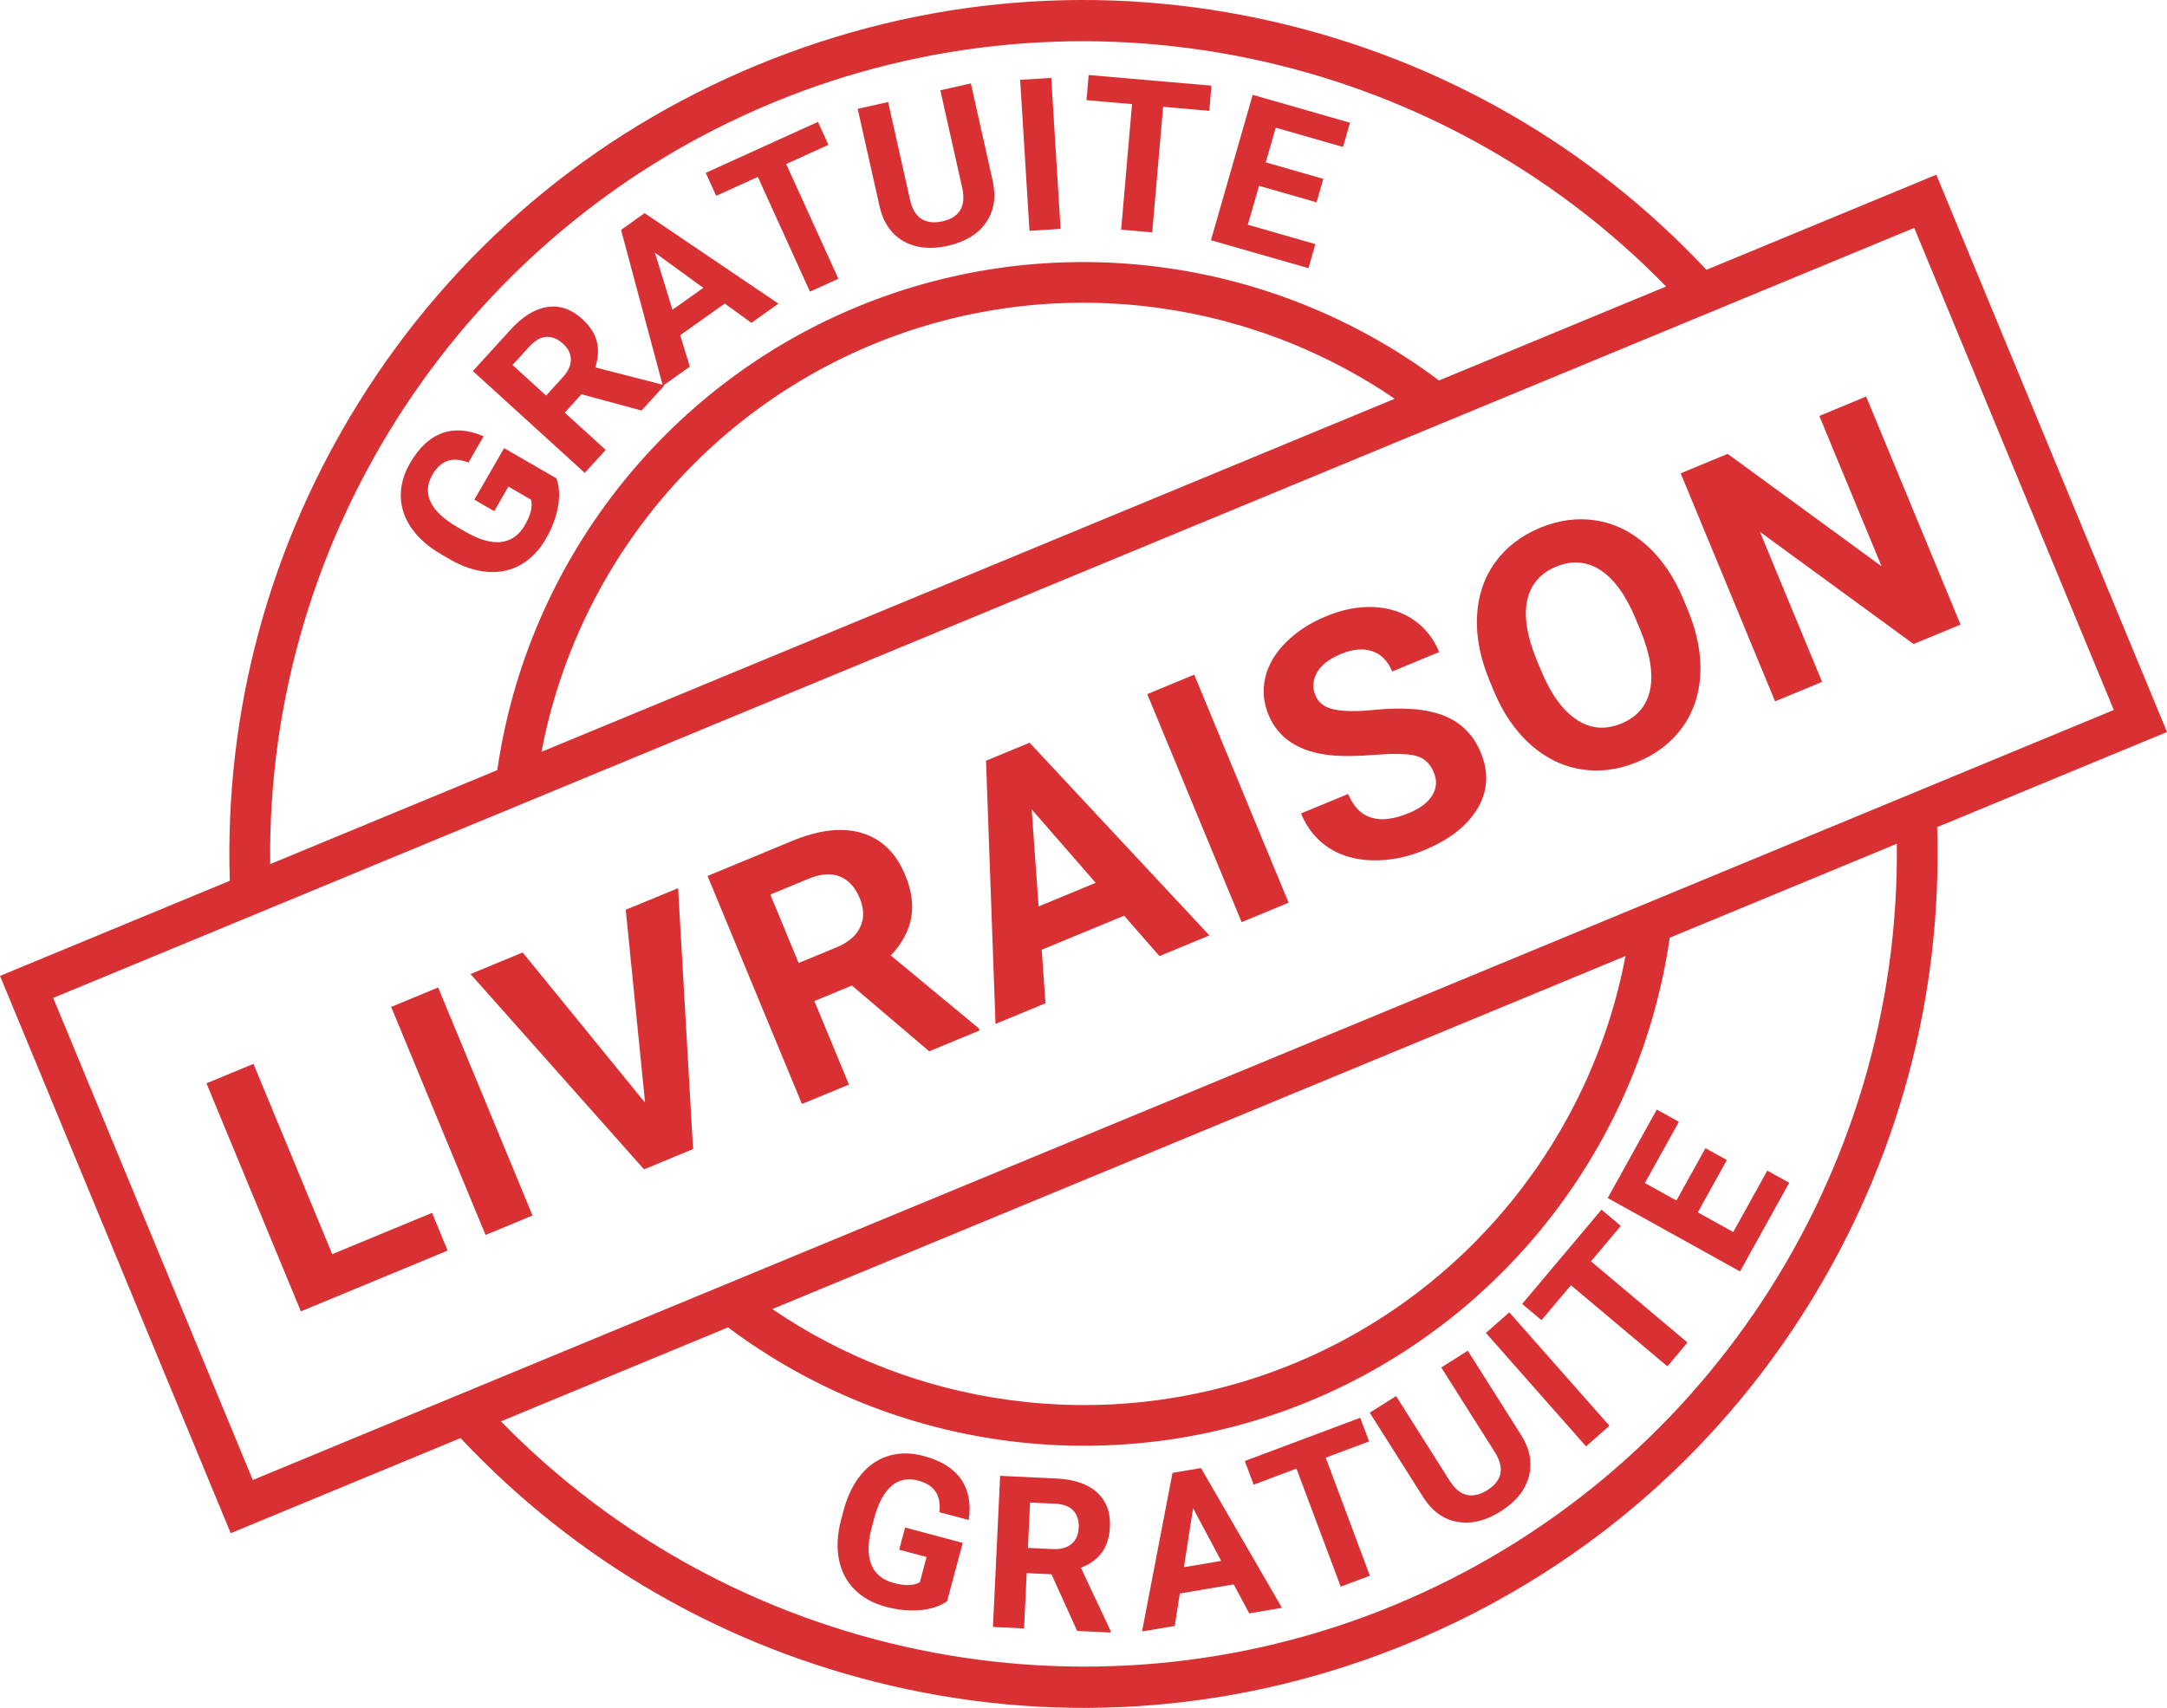 <?xml version="1.0" encoding="UTF-8"?><svg id="Calque_1" xmlns="http://www.w3.org/2000/svg" viewBox="0 0 479.04 377.65"><defs><style>.cls-1{fill:#d93133;}</style></defs><path class="cls-1" d="M97.68,122.66l1.97,1.14c2.83,1.6,5.58,2.49,8.25,2.66,2.68,.18,5.11-.36,7.29-1.62s4.01-3.14,5.45-5.64c1.38-2.39,2.28-4.77,2.71-7.14,.43-2.37,.31-4.47-.36-6.29l-11.55-6.68-6.59,11.4,4.4,2.54,3.14-5.43,4.99,2.89c.4,1.51-.05,3.38-1.34,5.62-1.29,2.23-3.04,3.47-5.26,3.73-2.22,.26-4.85-.49-7.88-2.25l-1.85-1.07c-3-1.75-4.96-3.6-5.87-5.55-.91-1.94-.78-3.93,.39-5.96,.92-1.59,2.03-2.62,3.32-3.08,1.29-.46,2.85-.35,4.66,.35l3.36-5.81c-3.34-1.45-6.38-1.68-9.14-.7-2.76,.99-5.13,3.2-7.12,6.63-1.43,2.47-2.11,4.94-2.05,7.43,.06,2.48,.86,4.83,2.41,7.02,1.55,2.2,3.77,4.13,6.66,5.8Z"/><path class="cls-1" d="M133.9,99.48l-9.06-8.24,3.7-4.06,13.28,3.6,4.98-5.47-.12-.11,5.81-4.13-2.12-6.95,9.85-7,5.89,4.27,5.97-4.25-29.59-20.01-5.2,3.7,9.17,34.23-14.87-3.82c.68-2.09,.79-4.02,.33-5.77-.46-1.76-1.54-3.4-3.22-4.94-2.38-2.17-4.94-3.05-7.69-2.65-2.75,.4-5.45,2.06-8.11,4.98l-8.37,9.19,24.74,22.52,4.64-5.1Zm10.89-43.6l10.68,7.77-6.82,4.85-3.87-12.61Zm-31.5,24.84l3.73-4.09c1.25-1.37,2.51-2.08,3.78-2.14,1.27-.05,2.49,.45,3.66,1.51,1.14,1.04,1.72,2.21,1.73,3.5,.01,1.3-.56,2.58-1.73,3.86l-3.74,4.11-7.42-6.76Z"/><polygon class="cls-1" points="167.53 39.12 179.05 64.49 185.33 61.64 173.8 36.27 183.13 32.03 180.82 26.95 156.01 38.22 158.32 43.3 167.53 39.12"/><path class="cls-1" d="M209.53,54.35c3.87-.87,6.69-2.59,8.46-5.17,1.77-2.58,2.25-5.65,1.45-9.23l-4.82-21.5-6.75,1.51,4.87,21.72c.83,3.99-.64,6.41-4.42,7.26-1.81,.41-3.33,.23-4.58-.51-1.24-.75-2.1-2.19-2.58-4.33l-4.83-21.54-6.73,1.51,4.88,21.74c.84,3.52,2.6,6.03,5.3,7.55,2.69,1.51,5.95,1.84,9.76,.99Z"/><rect class="cls-1" x="226.54" y="17.42" width="6.89" height="33.45" transform="translate(-1.67 14.25) rotate(-3.54)"/><polygon class="cls-1" points="254.71 51.38 257.12 23.62 267.33 24.51 267.81 18.94 240.66 16.59 240.18 22.15 250.25 23.02 247.84 50.79 254.71 51.38"/><polygon class="cls-1" points="289.25 59.3 290.77 53.98 275.85 49.7 278.32 41.09 291.04 44.74 292.53 39.55 279.81 35.9 282.01 28.23 296.89 32.5 298.43 27.14 276.92 20.97 267.69 53.12 289.25 59.3"/><path class="cls-1" d="M200.08,337.76l-1.31,4.91,6.06,1.62-1.49,5.57c-1.35,.78-3.28,.84-5.78,.17-2.49-.67-4.14-2.04-4.96-4.11s-.78-4.81,.12-8.2l.55-2.06c.91-3.35,2.19-5.72,3.83-7.11,1.64-1.38,3.59-1.77,5.85-1.17,1.78,.47,3.05,1.28,3.84,2.41,.78,1.13,1.08,2.66,.88,4.59l6.48,1.73c.53-3.6-.03-6.6-1.7-9.01s-4.42-4.12-8.25-5.15c-2.75-.74-5.32-.75-7.7-.05-2.38,.7-4.44,2.09-6.15,4.16-1.72,2.07-3.01,4.72-3.87,7.94l-.59,2.2c-.81,3.14-.95,6.03-.43,8.66,.52,2.63,1.68,4.84,3.46,6.62s4.07,3.05,6.87,3.8c2.66,.71,5.2,.97,7.6,.76,2.4-.21,4.39-.87,5.98-1.98l3.45-12.89-12.72-3.4Z"/><path class="cls-1" d="M242.51,330c-2.06-1.86-5.06-2.89-9.01-3.07l-12.41-.59-1.59,33.41,6.88,.33,.58-12.23,5.48,.26,5.68,12.53,7.39,.35,.02-.32-6.58-14c2.05-.81,3.6-1.95,4.66-3.42,1.06-1.48,1.64-3.35,1.75-5.63,.15-3.21-.8-5.75-2.86-7.61Zm-4.05,7.83c-.07,1.55-.61,2.74-1.6,3.57-.99,.84-2.35,1.21-4.08,1.13l-5.55-.26,.48-10.03,5.53,.26c1.85,.09,3.2,.6,4.06,1.55s1.24,2.21,1.17,3.78Z"/><path class="cls-1" d="M259.19,325.7l-6.73,35.05,7.23-1.22,1.12-7.18,11.92-2.01,3.43,6.41,7.23-1.22-17.9-30.91-6.3,1.06Zm2.53,20.84l2.02-13.04,6.22,11.65-8.25,1.39Z"/><polygon class="cls-1" points="277.13 328.29 286.6 324.74 296.38 350.84 302.83 348.42 293.06 322.32 302.65 318.73 300.69 313.5 275.18 323.06 277.13 328.29"/><path class="cls-1" d="M324.45,298.68l-5.84,3.7,11.9,18.81c2.13,3.48,1.55,6.25-1.72,8.32-1.57,.99-3.06,1.34-4.48,1.06s-2.72-1.36-3.89-3.21l-11.8-18.66-5.82,3.68,11.91,18.83c1.97,3.03,4.48,4.8,7.53,5.32,3.05,.52,6.22-.27,9.52-2.35,3.35-2.12,5.43-4.69,6.22-7.72s.22-6.08-1.74-9.18l-11.78-18.62Z"/><rect class="cls-1" x="338.69" y="288.26" width="6.89" height="33.45" transform="translate(-116.2 302.73) rotate(-41.43)"/><polygon class="cls-1" points="358.3 271.07 354.03 267.48 336.49 288.33 340.76 291.92 347.27 284.19 368.6 302.13 373.03 296.85 351.71 278.91 358.3 271.07"/><polygon class="cls-1" points="383.15 272.43 375.32 268.08 381.74 256.51 377.01 253.89 370.59 265.46 363.62 261.59 371.14 248.05 366.25 245.35 355.4 264.91 384.65 281.14 395.53 261.53 390.68 258.85 383.15 272.43"/><path class="cls-1" d="M428.04,38.63l-50.81,21.03c-25.58-27.27-58.35-46.16-95-54.71C243.72-4.03,203.99-.75,167.33,14.42c-36.66,15.17-67.08,40.93-87.98,74.5-19.89,31.94-29.73,68.47-28.55,105.84L0,215.79l51,123.23,50.81-21.03c25.58,27.27,58.35,46.16,95,54.71,38.51,8.98,78.24,5.7,114.89-9.47,36.66-15.17,67.08-40.93,87.98-74.5,19.89-31.94,29.73-68.47,28.55-105.84l50.81-21.03-51-123.23ZM170.78,22.73c67.96-28.13,146.49-11.74,197.53,40.62l-50.2,20.78c-36.91-27.67-85.95-33.94-128.65-16.27-42.69,17.67-72.95,56.76-79.53,102.43l-50.2,20.78c-.9-73.11,43.08-140.2,111.04-168.33Zm137.55,65.44L119.71,166.24c7.62-40.23,35.1-74.3,73.18-90.06,38.1-15.77,81.61-11.08,115.43,12Zm-.06,266.74c-67.96,28.13-146.49,11.74-197.53-40.62l50.2-20.78c36.91,27.67,85.95,33.94,128.64,16.27,42.69-17.67,72.95-56.76,79.53-102.43l50.2-20.78c.9,73.11-43.08,140.2-111.04,168.33Zm-137.54-65.45l188.6-78.06c-7.62,40.23-35.1,74.3-73.18,90.06s-81.61,11.07-115.42-12ZM467.28,156.99L55.88,327.26,11.76,220.66,423.16,50.39l44.12,106.6Z"/><polygon class="cls-1" points="95.51 268.19 73.44 277.32 56.03 235.24 45.64 239.54 66.51 289.97 98.96 276.53 95.51 268.19"/><rect class="cls-1" x="96.49" y="218.41" width="11.24" height="54.57" transform="translate(-86.2 57.73) rotate(-22.48)"/><polygon class="cls-1" points="153.21 254.08 149.9 196.39 138.33 201.17 142.6 243.83 115.54 210.61 104.01 215.38 142.37 258.57 153.21 254.08"/><path class="cls-1" d="M180.04,221.35l8.28-3.43,17.09,14.55,11.15-4.62-.2-.48-19.44-16.09c2.46-2.61,3.96-5.38,4.5-8.29,.54-2.91,.1-6.09-1.33-9.53-2.01-4.85-5.18-7.93-9.51-9.25-4.33-1.32-9.48-.74-15.43,1.72l-18.74,7.76,20.87,50.43,10.39-4.3-7.64-18.46Zm-9.75-23.55l8.35-3.45c2.79-1.16,5.15-1.33,7.06-.53,1.91,.8,3.36,2.39,4.35,4.77s1.01,4.46,.12,6.38c-.88,1.92-2.63,3.42-5.24,4.5l-8.38,3.47-6.26-15.13Z"/><path class="cls-1" d="M230.28,210.01l18.22-7.54,7.8,8.94,11.05-4.57-39.75-42.61-9.63,3.98,2.1,58.2,11.05-4.57-.84-11.82Zm-2.22-31.05l14.15,16.25-12.61,5.22-1.54-21.47Z"/><rect class="cls-1" x="263.62" y="149.23" width="11.24" height="54.57" transform="translate(-47.04 116.39) rotate(-22.48)"/><path class="cls-1" d="M316.61,175.88c-.97,1.58-2.69,2.88-5.16,3.9-6.65,2.75-11.13,1.35-13.43-4.22l-10.42,4.31c1.35,3.26,3.37,5.77,6.06,7.55,2.7,1.78,5.93,2.72,9.71,2.82,3.77,.1,7.6-.65,11.48-2.26,5.59-2.31,9.52-5.39,11.79-9.24,2.28-3.85,2.51-7.96,.7-12.32-1.62-3.92-4.33-6.64-8.12-8.16-3.79-1.51-9.01-1.94-15.66-1.27-3.61,.36-6.47,.33-8.58-.1-2.11-.43-3.5-1.46-4.18-3.1-.73-1.75-.61-3.46,.36-5.12,.96-1.66,2.72-3.01,5.26-4.06,2.63-1.09,4.94-1.3,6.93-.61,1.99,.68,3.46,2.17,4.41,4.48l10.39-4.3c-1.25-3.02-3.15-5.4-5.69-7.14-2.54-1.73-5.49-2.67-8.85-2.81-3.36-.14-6.84,.54-10.44,2.03-3.58,1.48-6.56,3.42-8.93,5.81-2.38,2.39-3.89,4.97-4.54,7.74-.65,2.77-.41,5.52,.71,8.24,2.17,5.24,6.76,8.22,13.76,8.95,2.57,.26,5.9,.23,9.98-.1,4.08-.32,7.04-.25,8.86,.23,1.82,.48,3.14,1.7,3.95,3.66,.75,1.8,.63,3.49-.34,5.07Z"/><path class="cls-1" d="M349.52,170.11c4.11,.65,8.25,.11,12.43-1.62,4.23-1.75,7.55-4.31,9.98-7.7,2.43-3.38,3.74-7.31,3.95-11.78,.21-4.47-.72-9.18-2.77-14.15l-.93-2.25c-2.05-4.94-4.74-8.93-8.09-11.96-3.35-3.03-7.08-4.89-11.18-5.55-4.1-.67-8.26-.13-12.46,1.61-4.2,1.74-7.52,4.3-9.95,7.67-2.43,3.37-3.76,7.32-3.99,11.83-.23,4.51,.69,9.26,2.74,14.22l1.03,2.49c2.03,4.84,4.72,8.75,8.06,11.73,3.34,2.98,7.07,4.8,11.18,5.45Zm-9.85-24.28c-2.15-5.25-2.83-9.62-2.06-13.12,.77-3.5,2.9-5.97,6.38-7.41,3.51-1.45,6.78-1.2,9.81,.77,3.03,1.96,5.64,5.59,7.83,10.88l1.02,2.46c2.15,5.25,2.85,9.63,2.11,13.14-.74,3.51-2.85,5.99-6.34,7.43-3.56,1.47-6.87,1.18-9.94-.88-3.07-2.06-5.67-5.66-7.8-10.81l-1.02-2.46Z"/><polygon class="cls-1" points="389.05 117.6 423.01 142.41 433.4 138.11 412.53 87.68 402.18 91.97 415.94 125.22 381.92 100.36 371.53 104.66 392.4 155.08 402.79 150.78 389.05 117.6"/></svg>